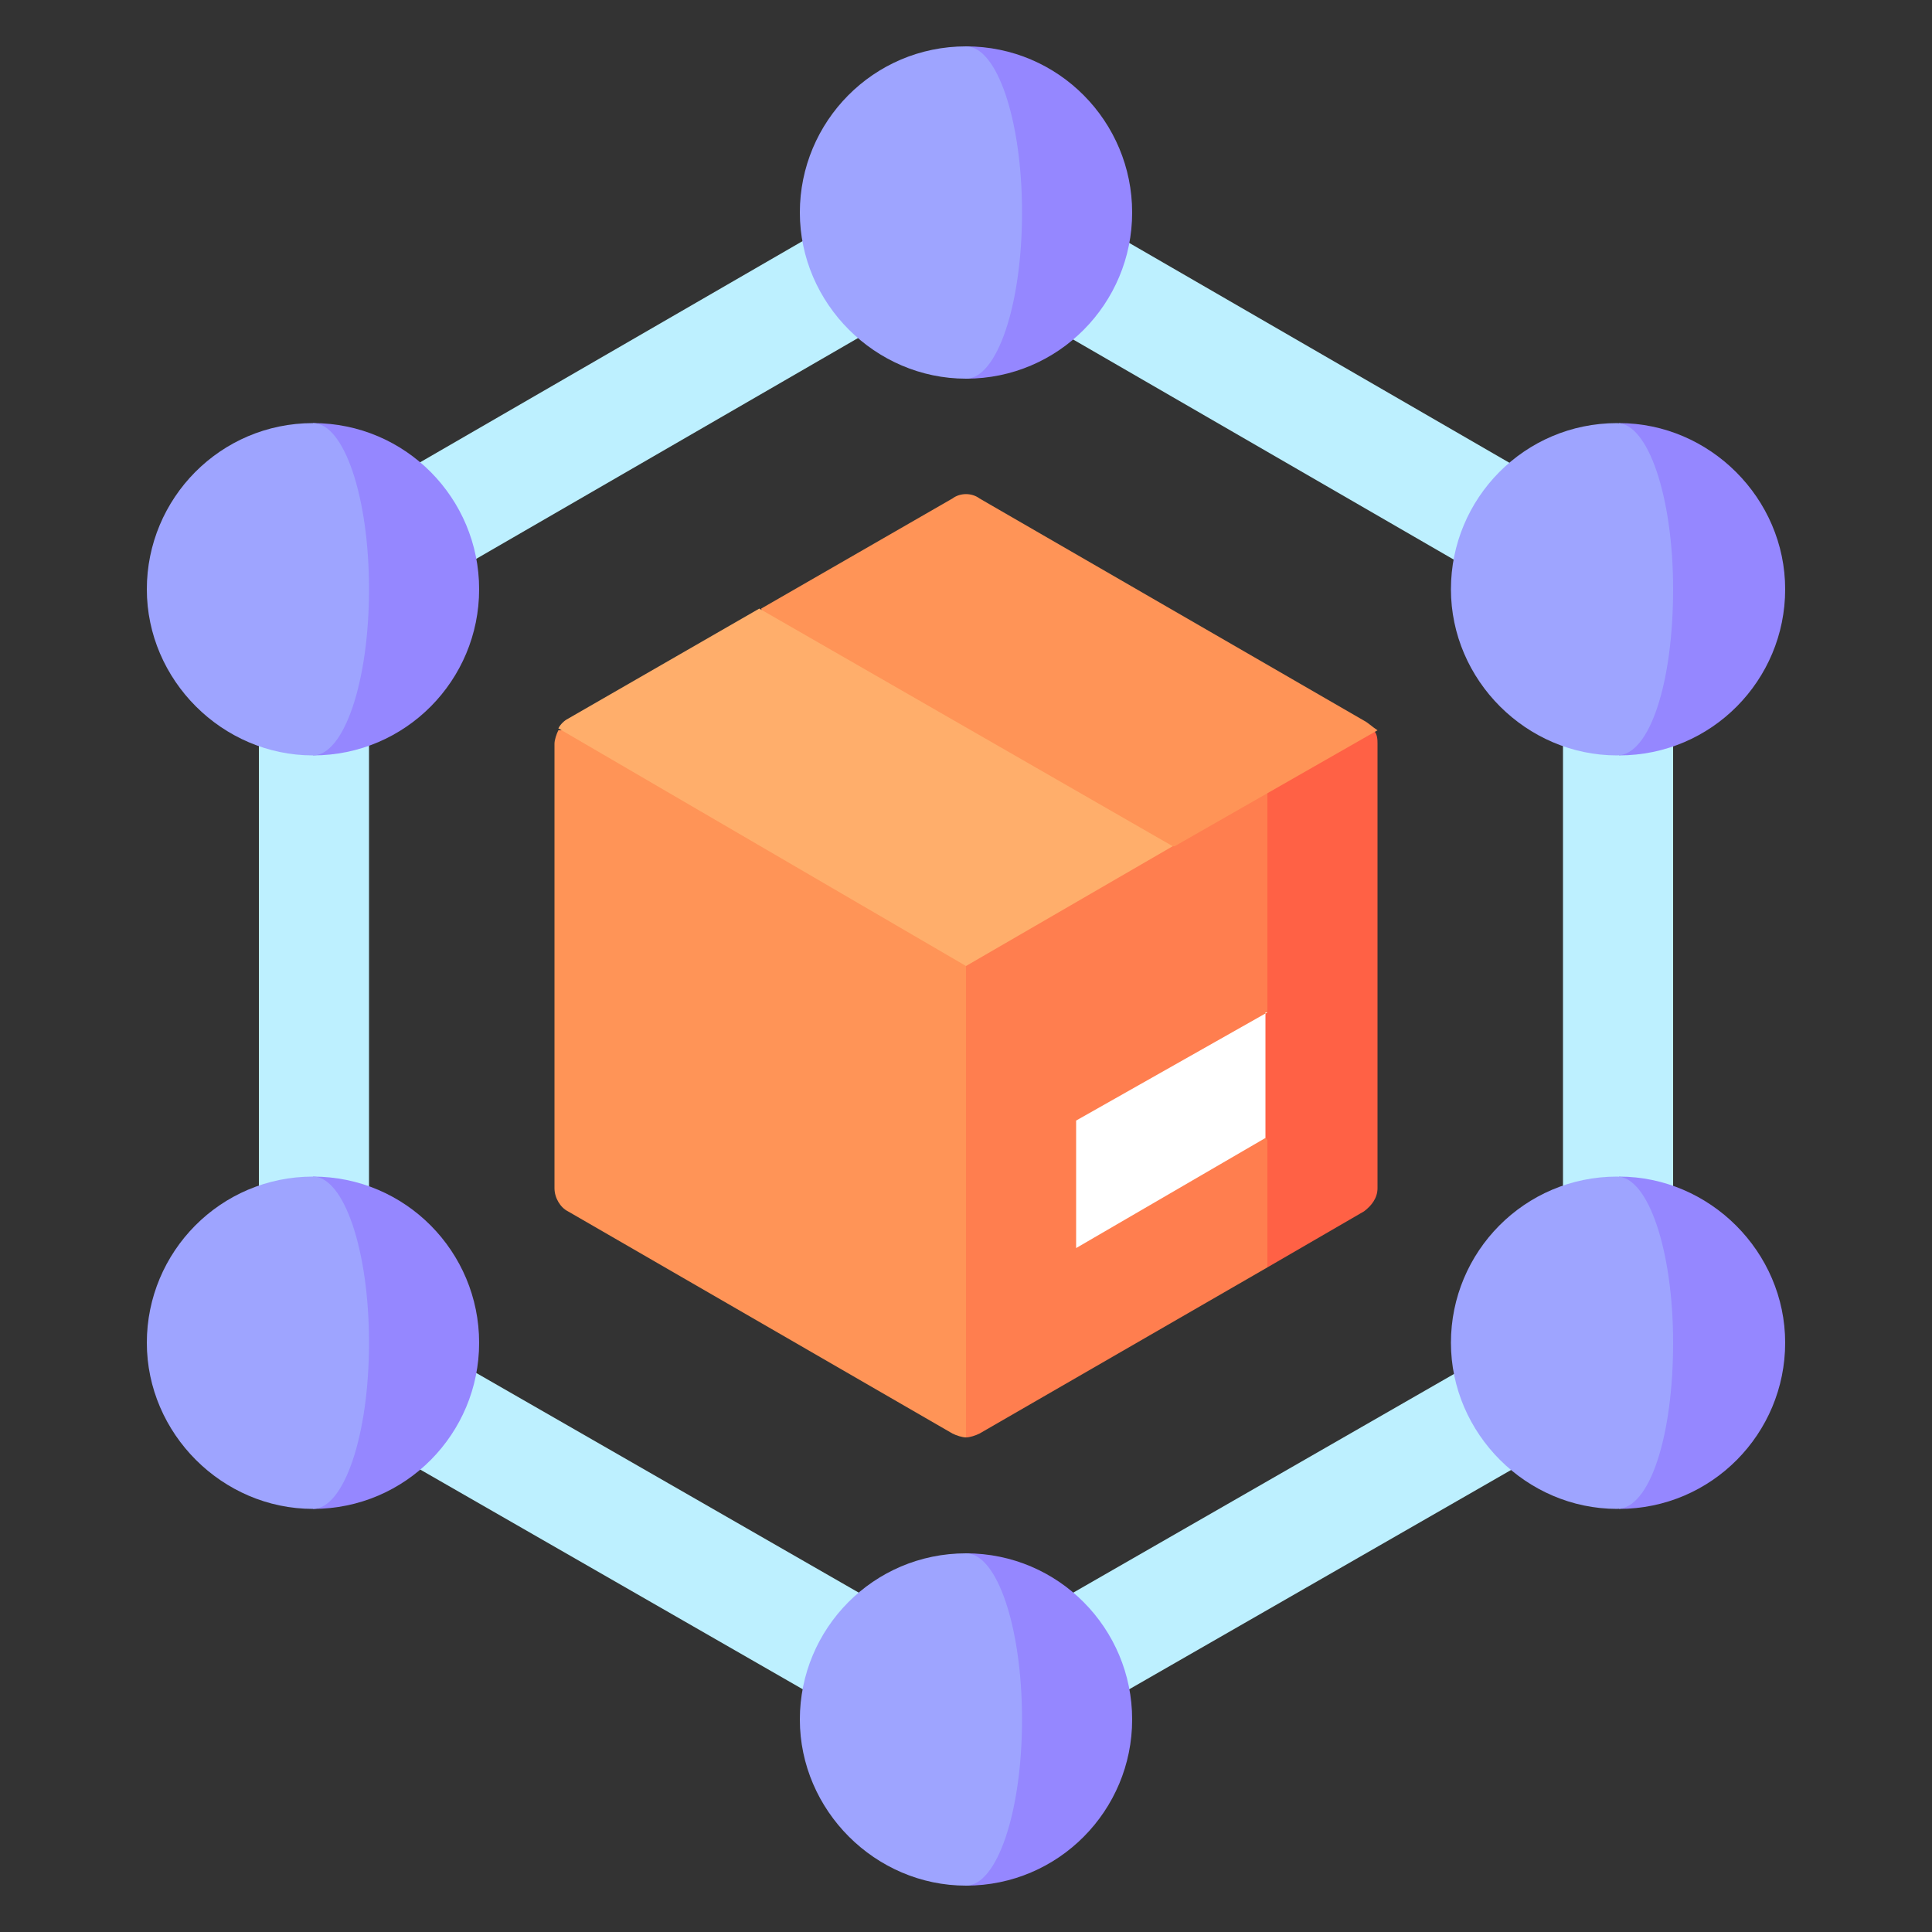 <?xml version="1.0" encoding="utf-8"?>
<!-- Generator: Adobe Illustrator 25.4.1, SVG Export Plug-In . SVG Version: 6.00 Build 0)  -->
<svg version="1.1" id="Capa_1" xmlns="http://www.w3.org/2000/svg" xmlns:xlink="http://www.w3.org/1999/xlink" x="0px" y="0px"
	 width="100px" height="100px" viewBox="0 0 100 100" style="enable-background:new 0 0 100 100;" xml:space="preserve">
<rect x="0" y="0" width="100" height="100" fill="#333333" stroke="none"/>
<style type="text/css">
	.st0{fill:#BDF0FF;}
	.st1{fill:#9587FF;}
	.st2{fill:#9EA4FF;}
	.st3{fill:#FF9457;}
	.st4{fill:#FF6145;}
	.st5{fill:#FF7E4F;}
	.st6{fill:#FFFFFF;}
	.st7{fill:#FFAE6B;}
</style>
<g>
	<g>
		<path class="st0" d="M80.9,35.6h5.7v28.7h-5.7V35.6z"/>
		<path class="st0" d="M53,16.1l2.9-5l24.9,14.4l-2.9,5L53,16.1z"/>
		<path class="st0" d="M22.1,30.4l-2.9-5l24.9-14.4l2.9,5L22.1,30.4z"/>
		<path class="st0" d="M19.1,64.4h-5.7V35.6h5.7V64.4z"/>
		<path class="st0" d="M47,83.9l-2.9,5L19.2,74.6l2.9-5L47,83.9z"/>
		<path class="st0" d="M77.9,69.6l2.9,5L55.9,88.9l-2.9-5L77.9,69.6z"/>
	</g>
	<path class="st1" d="M50,2.4v17.2c4.8,0,8.6-3.9,8.6-8.6S54.8,2.4,50,2.4z"/>
	<path class="st2" d="M52.9,11c0-4.8-1.3-8.6-2.9-8.6c-4.8,0-8.6,3.9-8.6,8.6s3.9,8.6,8.6,8.6C51.6,19.6,52.9,15.8,52.9,11z"/>
	<path class="st1" d="M16.2,21.9v17.2c4.8,0,8.6-3.9,8.6-8.6S21,21.9,16.2,21.9z"/>
	<path class="st2" d="M19.1,30.5c0-4.8-1.3-8.6-2.9-8.6c-4.8,0-8.6,3.9-8.6,8.6s3.9,8.6,8.6,8.6C17.8,39.1,19.1,35.3,19.1,30.5z"/>
	<path class="st1" d="M83.8,21.9v17.2c4.8,0,8.6-3.9,8.6-8.6S88.5,21.9,83.8,21.9z"/>
	<path class="st2" d="M86.6,30.5c0-4.8-1.3-8.6-2.9-8.6c-4.8,0-8.6,3.9-8.6,8.6s3.9,8.6,8.6,8.6C85.4,39.1,86.6,35.3,86.6,30.5z"/>
	<path class="st1" d="M83.8,60.9v17.2c4.8,0,8.6-3.9,8.6-8.6S88.5,60.9,83.8,60.9z"/>
	<path class="st2" d="M86.6,69.5c0-4.8-1.3-8.6-2.9-8.6c-4.8,0-8.6,3.9-8.6,8.6s3.9,8.6,8.6,8.6C85.4,78.1,86.6,74.3,86.6,69.5z"/>
	<path class="st1" d="M16.2,60.9v17.2c4.8,0,8.6-3.9,8.6-8.6S21,60.9,16.2,60.9z"/>
	<path class="st2" d="M19.1,69.5c0-4.8-1.3-8.6-2.9-8.6c-4.8,0-8.6,3.9-8.6,8.6s3.9,8.6,8.6,8.6C17.8,78.1,19.1,74.3,19.1,69.5z"/>
	<path class="st1" d="M50,80.4v17.2c4.8,0,8.6-3.9,8.6-8.6S54.8,80.4,50,80.4z"/>
	<path class="st2" d="M52.9,89c0-4.8-1.3-8.6-2.9-8.6c-4.8,0-8.6,3.9-8.6,8.6s3.9,8.6,8.6,8.6C51.6,97.6,52.9,93.8,52.9,89z"/>
	<path class="st3" d="M28.9,37.8c-0.1,0.2-0.2,0.5-0.2,0.7v23c0,0.5,0.3,1,0.7,1.2l19.9,11.5c0.2,0.1,0.5,0.2,0.7,0.2l15.6-36.7
		L28.9,37.8z"/>
	<path class="st4" d="M71.1,37.8L50,37.7l15.6,27.9l5-2.9c0.4-0.3,0.7-0.7,0.7-1.2v-23C71.3,38.3,71.3,38,71.1,37.8L71.1,37.8z"/>
	<path class="st5" d="M65.6,41L50,37.7v36.7c0.2,0,0.5-0.1,0.7-0.2l14.9-8.6V59l-2.9-3.3l2.9-3.3V41z"/>
	<path class="st6" d="M65.6,52.4L55.7,58v6.6l9.8-5.7V52.4z"/>
	<path class="st3" d="M70.6,37.3L50.7,25.8c-0.4-0.3-1-0.3-1.4,0l-9.9,5.7l2.9,12.3h18.5l10.5-6C71,37.6,70.8,37.4,70.6,37.3z"/>
	<path class="st7" d="M39.3,31.5l-9.9,5.7c-0.2,0.1-0.4,0.3-0.5,0.5L50,50l10.7-6.2L39.3,31.5z"/>
</g>
</svg>

